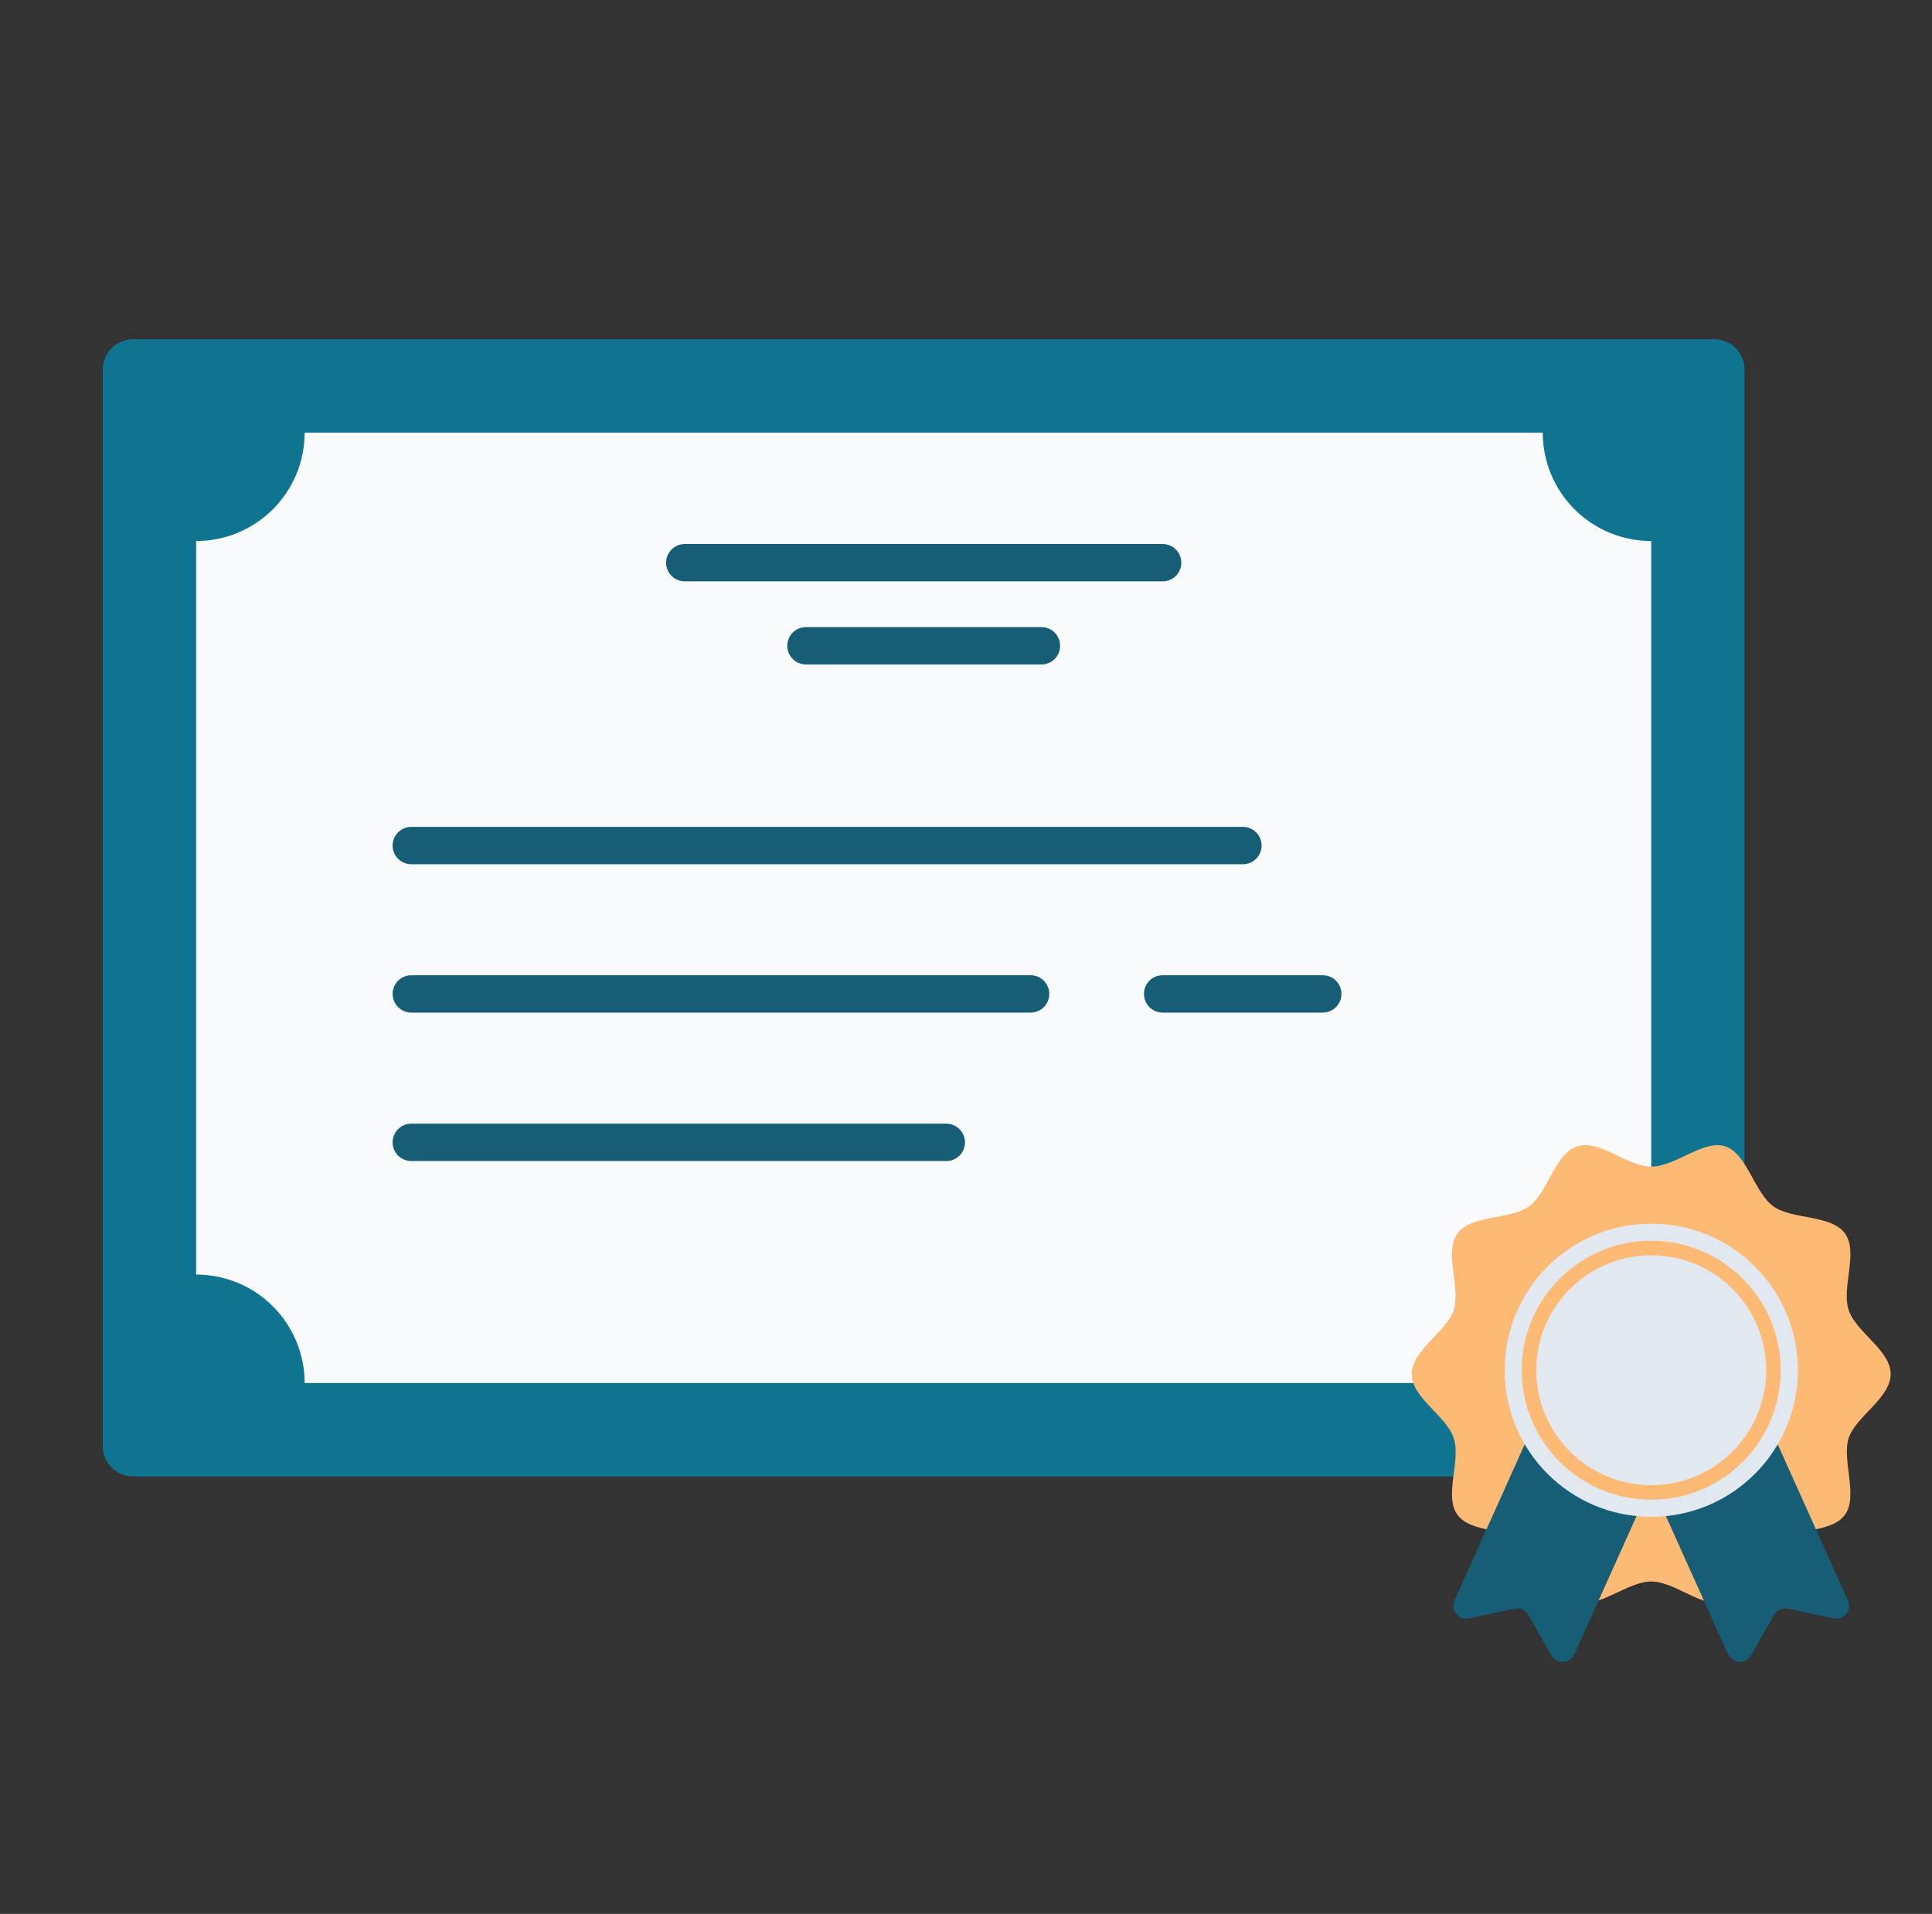 <svg width="108" height="107" viewBox="0 0 108 107" fill="none" xmlns="http://www.w3.org/2000/svg">
<rect x="0" y="0" width="108" height="107" fill="#333333" stroke="none"/>
<path d="M95.829 18.968H7.437C6.503 18.968 5.746 19.725 5.746 20.659V80.852C5.746 81.786 6.503 82.543 7.437 82.543H95.829C96.763 82.543 97.52 81.786 97.52 80.852V20.659C97.52 19.725 96.763 18.968 95.829 18.968Z" fill="#0E7490"/>
<path d="M10.965 30.247V71.257C12.574 71.257 14.116 71.896 15.254 73.033C16.391 74.171 17.03 75.713 17.03 77.322H86.241C86.241 75.713 86.88 74.171 88.017 73.033C89.155 71.896 90.697 71.257 92.306 71.257V30.247C91.51 30.248 90.721 30.092 89.985 29.787C89.249 29.483 88.581 29.037 88.018 28.474C87.454 27.911 87.007 27.243 86.703 26.508C86.398 25.772 86.241 24.983 86.241 24.187H17.03C17.03 24.983 16.873 25.772 16.568 26.508C16.264 27.243 15.817 27.911 15.253 28.474C14.69 29.037 14.021 29.483 13.286 29.787C12.55 30.092 11.761 30.248 10.965 30.247Z" fill="#F8FAFC"/>
<path d="M64.992 32.502H38.279C38.002 32.502 37.736 32.392 37.541 32.196C37.345 32 37.235 31.735 37.235 31.458C37.235 31.181 37.345 30.916 37.541 30.72C37.736 30.524 38.002 30.414 38.279 30.414H64.992C65.269 30.414 65.535 30.524 65.73 30.72C65.926 30.916 66.036 31.181 66.036 31.458C66.036 31.735 65.926 32 65.73 32.196C65.535 32.392 65.269 32.502 64.992 32.502Z" fill="#155E75"/>
<path d="M58.217 37.147H45.054C44.777 37.147 44.511 37.037 44.316 36.842C44.12 36.646 44.01 36.38 44.01 36.103C44.01 35.827 44.12 35.561 44.316 35.365C44.511 35.169 44.777 35.059 45.054 35.059H58.217C58.494 35.059 58.76 35.169 58.955 35.365C59.151 35.561 59.261 35.827 59.261 36.103C59.261 36.38 59.151 36.646 58.955 36.842C58.76 37.037 58.494 37.147 58.217 37.147Z" fill="#155E75"/>
<path d="M69.481 48.317H22.991C22.714 48.317 22.448 48.207 22.253 48.011C22.057 47.816 21.947 47.55 21.947 47.273C21.947 46.996 22.057 46.731 22.253 46.535C22.448 46.339 22.714 46.229 22.991 46.229H69.481C69.758 46.229 70.023 46.339 70.219 46.535C70.415 46.731 70.525 46.996 70.525 47.273C70.525 47.55 70.415 47.816 70.219 48.011C70.023 48.207 69.758 48.317 69.481 48.317Z" fill="#155E75"/>
<path d="M57.612 56.611H22.991C22.714 56.611 22.448 56.501 22.253 56.305C22.057 56.109 21.947 55.844 21.947 55.567C21.947 55.29 22.057 55.025 22.253 54.829C22.448 54.633 22.714 54.523 22.991 54.523H57.612C57.889 54.523 58.154 54.633 58.35 54.829C58.546 55.025 58.656 55.29 58.656 55.567C58.656 55.844 58.546 56.109 58.35 56.305C58.154 56.501 57.889 56.611 57.612 56.611Z" fill="#155E75"/>
<path d="M52.899 64.91H22.991C22.714 64.91 22.448 64.8 22.253 64.604C22.057 64.408 21.947 64.143 21.947 63.866C21.947 63.589 22.057 63.324 22.253 63.128C22.448 62.932 22.714 62.822 22.991 62.822H52.899C53.176 62.822 53.441 62.932 53.637 63.128C53.833 63.324 53.943 63.589 53.943 63.866C53.943 64.143 53.833 64.408 53.637 64.604C53.441 64.8 53.176 64.91 52.899 64.91Z" fill="#155E75"/>
<path d="M73.944 56.611H64.992C64.716 56.611 64.45 56.501 64.254 56.305C64.058 56.109 63.949 55.844 63.949 55.567C63.949 55.29 64.058 55.025 64.254 54.829C64.45 54.633 64.716 54.523 64.992 54.523H73.944C74.221 54.523 74.486 54.633 74.682 54.829C74.878 55.025 74.988 55.29 74.988 55.567C74.988 55.844 74.878 56.109 74.682 56.305C74.486 56.501 74.221 56.611 73.944 56.611Z" fill="#155E75"/>
<path d="M105.689 76.821C105.689 78.167 103.732 79.19 103.34 80.407C102.949 81.623 103.893 83.643 103.131 84.692C102.369 85.741 100.182 85.438 99.123 86.206C98.063 86.973 97.698 89.144 96.44 89.551C95.182 89.958 93.653 88.418 92.306 88.418C90.959 88.418 89.383 89.948 88.167 89.551C86.951 89.154 86.533 86.973 85.484 86.206C84.435 85.438 82.248 85.746 81.475 84.692C80.703 83.638 81.679 81.67 81.267 80.407C80.854 79.144 78.918 78.167 78.918 76.821C78.918 75.474 80.875 74.451 81.267 73.235C81.658 72.019 80.713 70.004 81.475 68.955C82.238 67.906 84.425 68.209 85.484 67.436C86.544 66.664 86.909 64.498 88.167 64.09C89.425 63.683 90.954 65.223 92.306 65.223C93.658 65.223 95.224 63.694 96.44 64.09C97.656 64.487 98.074 66.674 99.123 67.436C100.172 68.198 102.359 67.895 103.131 68.955C103.904 70.014 102.928 71.977 103.34 73.235C103.752 74.493 105.689 75.474 105.689 76.821Z" fill="#FDBA74"/>
<path d="M86.711 92.542L85.442 90.292C85.366 90.157 85.248 90.05 85.106 89.986C84.965 89.922 84.806 89.905 84.654 89.937L82.123 90.48C81.992 90.508 81.855 90.5 81.728 90.455C81.602 90.41 81.49 90.332 81.406 90.227C81.321 90.123 81.267 89.997 81.25 89.864C81.233 89.731 81.253 89.595 81.308 89.473L85.766 79.561C85.805 79.474 85.861 79.395 85.93 79.33C85.999 79.264 86.081 79.213 86.17 79.179C86.26 79.145 86.355 79.129 86.45 79.132C86.545 79.135 86.639 79.156 86.726 79.196L92.102 81.612C92.278 81.692 92.414 81.838 92.482 82.017C92.551 82.197 92.546 82.397 92.468 82.573L88.01 92.484C87.954 92.607 87.866 92.711 87.754 92.787C87.643 92.862 87.512 92.905 87.378 92.911C87.244 92.916 87.11 92.885 86.993 92.82C86.875 92.755 86.777 92.659 86.711 92.542Z" fill="#155E75"/>
<path d="M97.896 92.542L99.165 90.292C99.241 90.157 99.359 90.05 99.501 89.986C99.642 89.922 99.801 89.905 99.953 89.937L102.484 90.48C102.615 90.508 102.752 90.5 102.878 90.455C103.005 90.41 103.117 90.332 103.201 90.227C103.286 90.123 103.339 89.997 103.356 89.864C103.374 89.731 103.354 89.595 103.298 89.473L98.841 79.561C98.802 79.474 98.746 79.395 98.677 79.33C98.607 79.264 98.526 79.213 98.436 79.179C98.347 79.145 98.252 79.129 98.157 79.132C98.061 79.135 97.968 79.156 97.88 79.196L92.504 81.612C92.329 81.692 92.193 81.838 92.124 82.017C92.056 82.197 92.061 82.397 92.139 82.573L96.597 92.484C96.653 92.607 96.741 92.711 96.853 92.787C96.964 92.862 97.094 92.905 97.229 92.911C97.363 92.916 97.497 92.885 97.614 92.82C97.732 92.755 97.83 92.659 97.896 92.542Z" fill="#155E75"/>
<path d="M92.306 84.801C96.832 84.801 100.501 81.132 100.501 76.607C100.501 72.081 96.832 68.412 92.306 68.412C87.78 68.412 84.111 72.081 84.111 76.607C84.111 81.132 87.78 84.801 92.306 84.801Z" fill="#E2E8F0"/>
<path d="M92.306 83.846C96.304 83.846 99.545 80.605 99.545 76.607C99.545 72.609 96.304 69.367 92.306 69.367C88.308 69.367 85.066 72.609 85.066 76.607C85.066 80.605 88.308 83.846 92.306 83.846Z" fill="#FDBA74"/>
<path d="M92.306 83.032C95.855 83.032 98.731 80.155 98.731 76.607C98.731 73.058 95.855 70.181 92.306 70.181C88.757 70.181 85.881 73.058 85.881 76.607C85.881 80.155 88.757 83.032 92.306 83.032Z" fill="#E2E8F0"/>
</svg>
